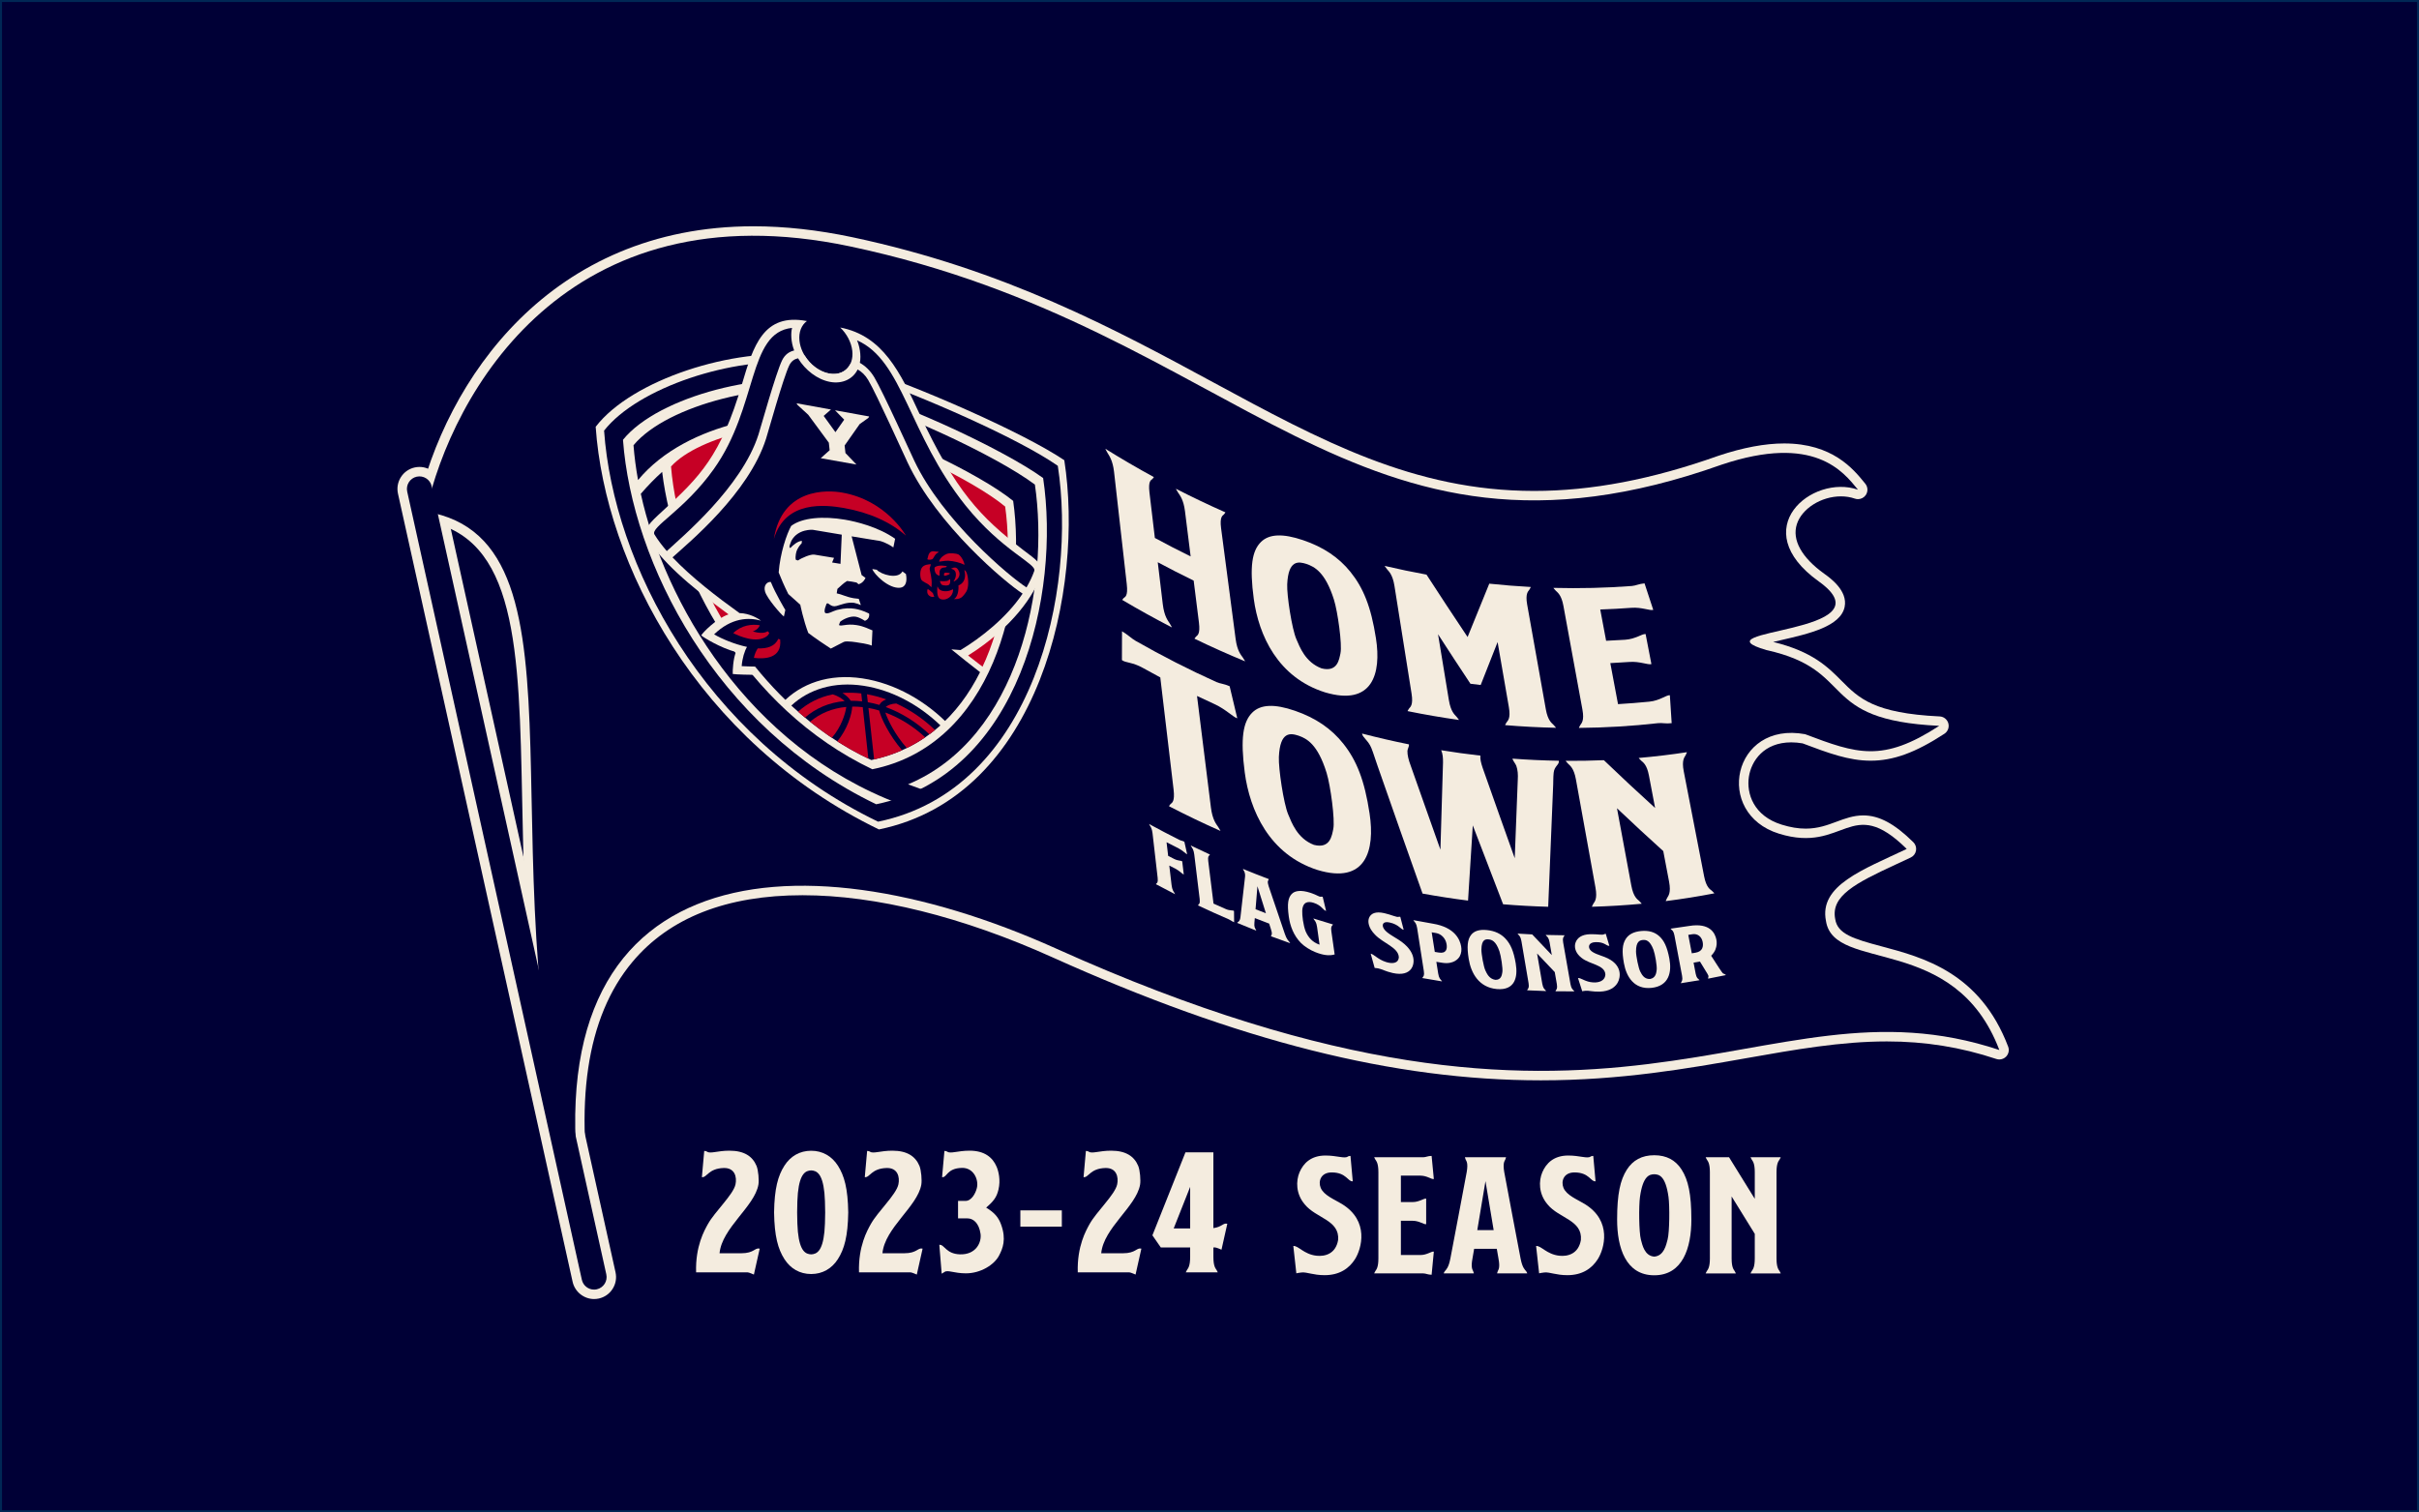 <?xml version="1.0" encoding="utf-8"?>
<!-- Generator: Adobe Illustrator 27.9.0, SVG Export Plug-In . SVG Version: 6.00 Build 0)  -->
<svg version="1.1" id="レイヤー_1" xmlns="http://www.w3.org/2000/svg" xmlns:xlink="http://www.w3.org/1999/xlink" x="0px"
	 y="0px" viewBox="0 0 340.441 212.882" style="enable-background:new 0 0 340.441 212.882;" xml:space="preserve">
<rect x="0" y="0" width="340.441" height="212.882" fill="#808080" stroke="none"/>
<style type="text/css">
	.st0{fill:#000036;stroke:#002855;stroke-width:0.283;stroke-miterlimit:10;}
	.st1{fill:#F4ECDF;}
	.st2{fill:#000036;}
	.st3{fill:#C60025;}
</style>
<rect x="0.142" y="0.142" class="st0" width="340.157" height="212.598"/>
<g>
	<path class="st1" d="M83.607,182.866c-1.438,0-2.707-1.02-3.018-2.424L56.01,69.493c-0.178-0.806-0.032-1.634,0.412-2.331
		c0.444-0.697,1.133-1.179,1.939-1.358c0.22-0.049,0.446-0.074,0.67-0.074c1.438,0,2.707,1.02,3.018,2.425l24.579,110.949
		c0.178,0.806,0.032,1.634-0.412,2.331c-0.444,0.697-1.133,1.179-1.939,1.358C84.058,182.841,83.832,182.866,83.607,182.866z"/>
	<path class="st1" d="M82.314,173.337c-0.567,0-1.088-0.365-1.267-0.928c-6.789-21.364-7.213-42.536-7.554-59.547
		c-0.435-21.71-0.75-37.396-13.764-39.53c-0.361-0.059-0.681-0.264-0.886-0.566c-0.205-0.302-0.277-0.676-0.198-1.033
		c4.049-18.397,18.891-39.88,47.394-39.88c4.408,0,9.086,0.517,13.902,1.536c21.432,4.535,37.03,12.977,50.791,20.425
		c15.163,8.207,28.258,15.294,45.168,15.294c8.106,0,16.6-1.621,25.968-4.956c3.439-1.15,6.538-1.728,9.234-1.728
		c6.797,0,9.733,3.604,11.309,5.541l0.104,0.128c0.376,0.461,0.401,1.116,0.059,1.604c-0.254,0.363-0.665,0.568-1.09,0.568
		c-0.146,0-0.293-0.024-0.437-0.074c-0.608-0.212-1.267-0.319-1.96-0.319c-2.775,0-5.5,1.719-6.204,3.914
		c-0.71,2.212,0.661,4.692,3.862,6.983c0.821,0.588,3.321,2.376,2.865,4.649c-0.555,2.767-5.024,3.791-8.968,4.696
		c-0.341,0.078-0.717,0.164-1.09,0.253c5.52,1.343,7.688,3.525,9.61,5.459c2.444,2.459,4.554,4.582,13.821,5.024
		c0.576,0.028,1.069,0.423,1.22,0.981c0.151,0.557-0.074,1.148-0.558,1.463c-4.075,2.655-7.176,3.788-10.372,3.788
		c-3.082,0-5.958-1.072-9.581-2.438c-0.547-0.095-1.082-0.143-1.591-0.143c-3.865,0-5.633,2.617-5.972,4.858
		c-0.353,2.333,0.649,5.496,4.635,6.73c1.208,0.375,2.308,0.557,3.363,0.557c1.716,0,3.044-0.494,4.329-0.972
		c1.176-0.437,2.392-0.89,3.773-0.89c2.231,0,4.405,1.165,7.048,3.775c0.308,0.304,0.449,0.74,0.377,1.168
		c-0.072,0.427-0.348,0.793-0.739,0.98c-0.691,0.33-1.385,0.651-2.069,0.967c-5.734,2.654-9.215,4.446-8.564,7.709
		c0.318,2.09,2.568,2.783,6.517,3.833c5.849,1.555,13.86,3.685,17.823,14.122c0.182,0.48,0.071,1.023-0.284,1.393
		c-0.255,0.266-0.604,0.409-0.96,0.409c-0.141,0-0.283-0.022-0.421-0.068c-4.99-1.663-10.029-2.472-15.405-2.472
		c-6.449,0-12.925,1.145-19.781,2.358c-8.269,1.462-17.641,3.12-28.909,3.12c-20.673,0-42.522-5.505-68.76-17.325
		c-12.682-5.713-24.839-8.733-35.155-8.733c-10.671,0-18.726,3.159-23.942,9.388c-6.494,7.757-8.304,19.992-5.38,36.367
		c0.123,0.69-0.31,1.357-0.991,1.525C82.527,173.324,82.419,173.337,82.314,173.337z"/>
	<g>
		<path class="st2" d="M83.607,181.536c-0.808,0-1.537-0.559-1.719-1.382L57.309,69.205c-0.211-0.95,0.389-1.891,1.34-2.102
			c0.949-0.211,1.891,0.389,2.102,1.34l24.579,110.949c0.211,0.95-0.389,1.891-1.34,2.102
			C83.861,181.522,83.733,181.536,83.607,181.536z"/>
		<path class="st2" d="M59.943,72.02c3.647-16.566,19.707-45.795,59.721-37.329c55.228,11.685,70.728,49.199,122.648,30.714
			c13.028-4.353,17.102,0.993,19.171,3.528c-6.44-2.242-15.852,5.518-5.514,12.916c10.451,7.479-17.77,6.641-7.359,9.663
			c12.852,2.837,6.912,9.836,24.308,10.665c-8.001,5.212-11.594,3.921-18.871,1.176c-10.199-1.885-12.899,11.147-3.677,14.004
			c9.265,2.87,10.062-5.668,17.972,2.146c-6.122,2.921-12.366,5.118-11.364,10.138c1.112,7.336,18.121,1.626,24.401,18.167
			c-34.242-11.414-53.418,21.458-132.729-14.271c-37.263-16.787-75.465-12.666-66.333,38.468
			C66.791,123.154,84.848,76.102,59.943,72.02z"/>
		<g>
			<path class="st1" d="M106.735,166.771c-0.557,3.098-5.13,6.074-5.469,9.651c0,0,2.504,0,3.041,0c1.86,0,1.915-0.83,2.611-0.652
				c-0.039,0.203-0.818,3.651-0.818,3.651s-0.698-0.312-0.879-0.312c-0.433,0-7.255,0-7.255,0c-0.111-3.699,1.172-5.907,1.655-6.784
				c0.968-1.754,3.581-4.15,3.891-5.602c0.221-1.044-0.101-2.351-1.667-2.303c-2.161,0.065-2.351,1.376-3.065,1.291
				c0.011-0.206,0.33-3.694,0.33-3.694s0.257,0,0.403,0.105c0.451,0.322,1.467-0.141,3.144-0.141c2.081,0,3.246,0.791,3.811,2.129
				C106.727,164.723,106.845,166.159,106.735,166.771L106.735,166.771z"/>
			<path class="st1" d="M117.921,164.087c0.911,1.425,1.407,3.236,1.457,6.58c-0.05,3.345-0.545,5.156-1.457,6.58
				c-0.853,1.332-2.159,2.097-3.761,2.097s-2.91-0.765-3.762-2.097c-0.911-1.425-1.407-3.236-1.457-6.58
				c0.05-3.345,0.545-5.156,1.457-6.58c0.852-1.332,2.161-2.097,3.762-2.097C115.76,161.99,117.068,162.755,117.921,164.087
				L117.921,164.087z M116.132,170.667c-0.005-1.111-0.046-2.149-0.106-2.738c-0.28-2.774-1.103-3.134-1.867-3.172
				c-0.764,0.037-1.586,0.397-1.867,3.172c-0.06,0.589-0.101,1.627-0.106,2.738c0.005,1.111,0.046,2.148,0.106,2.738
				c0.28,2.774,1.103,3.134,1.867,3.172c0.763-0.037,1.586-0.397,1.867-3.172C116.087,172.816,116.128,171.778,116.132,170.667z"/>
			<path class="st1" d="M129.661,166.771c-0.557,3.098-5.13,6.074-5.469,9.651c0,0,2.504,0,3.041,0c1.86,0,1.915-0.83,2.611-0.652
				c-0.039,0.203-0.818,3.651-0.818,3.651s-0.698-0.312-0.879-0.312c-0.433,0-7.255,0-7.255,0c-0.111-3.699,1.172-5.907,1.655-6.784
				c0.968-1.754,3.581-4.15,3.891-5.602c0.221-1.044-0.101-2.351-1.667-2.303c-2.161,0.065-2.351,1.376-3.065,1.291
				c0.011-0.206,0.33-3.694,0.33-3.694s0.257,0,0.403,0.105c0.451,0.322,1.467-0.141,3.144-0.141c2.081,0,3.246,0.791,3.811,2.129
				C129.653,164.723,129.771,166.159,129.661,166.771L129.661,166.771z"/>
			<path class="st1" d="M140.902,172.411c0.738,2.045,0.23,3.327-0.303,4.344c-0.674,1.287-2.576,2.492-4.658,2.492
				c-1.678,0-2.559-0.517-3.011-0.194c-0.147,0.105-0.401,0.242-0.401,0.242s-0.321-3.859-0.333-4.065
				c0.714-0.085,0.915,1.28,2.899,1.343c2.286,0.072,3.074-1.709,2.903-2.892c-0.222-1.538-1.04-2.17-1.841-2.17h-1.325v-2.46h1.054
				c0.836,0,1.408-1.048,1.597-1.823c0.282-1.162-0.452-2.863-2.106-2.823c-2.161,0.052-2.08,1.391-2.793,1.306
				c0.012-0.206,0.331-3.694,0.331-3.694s0.257,0,0.403,0.105c0.451,0.322,1.467-0.141,3.144-0.141c2.082,0,3.238,0.932,3.804,2.27
				c0.258,0.614,0.578,1.846,0.258,3.202c-0.253,1.074-0.683,1.645-1.735,2.542c1.219,0.737,1.75,1.404,2.115,2.414L140.902,172.411
				z"/>
			<path class="st1" d="M143.602,172.673v-2.289h5.837v2.289H143.602z"/>
			<path class="st1" d="M160.45,166.771c-0.557,3.098-5.13,6.074-5.469,9.651c0,0,2.504,0,3.041,0c1.86,0,1.915-0.83,2.611-0.652
				c-0.039,0.203-0.818,3.651-0.818,3.651s-0.698-0.312-0.879-0.312c-0.433,0-7.255,0-7.255,0c-0.111-3.699,1.172-5.907,1.655-6.784
				c0.968-1.754,3.581-4.15,3.891-5.602c0.221-1.044-0.101-2.351-1.667-2.303c-2.161,0.065-2.351,1.376-3.065,1.291
				c0.011-0.206,0.33-3.694,0.33-3.694s0.257,0,0.403,0.105c0.451,0.322,1.467-0.141,3.144-0.141c2.081,0,3.246,0.791,3.811,2.129
				C160.442,164.723,160.56,166.159,160.45,166.771L160.45,166.771z"/>
			<path class="st1" d="M170.769,175.608v1.327c0,1.342,0.312,1.623,0.437,1.826c0.124,0.204,0.175,0.348,0.175,0.348h-4.496
				c0,0,0.051-0.145,0.175-0.348c0.125-0.203,0.437-0.484,0.437-1.826v-1.327h-4.134l0.008-0.02l-0.008,0.011l-1.178-1.702
				l4.654-11.686h3.928v10.669c1.232-0.164,1.355-0.765,1.959-0.611c-0.039,0.202-0.818,3.65-0.818,3.65s-0.699-0.312-0.879-0.312
				H170.769z M165.182,172.922c0.594,0,1.466,0,2.317,0v-5.848L165.182,172.922L165.182,172.922z"/>
			<path class="st1" d="M188.867,169.491c3.887,2.389,2.747,6.307,1.842,7.743c-0.843,1.337-2.201,2.271-4.293,2.271
				c-1.623,0-2.441-0.448-3.231-0.382c-0.375,0.031-0.743,0.124-0.743,0.124s-0.414-3.648-0.426-3.848
				c0.69-0.081,1.472,1.167,3.26,1.367c1.189,0.132,2.701-0.25,3.044-2.201c0.25-2.826-3.098-3.06-4.683-5.011
				c-1.288-1.499-1.258-3.321-0.749-4.527c0.547-1.296,1.64-2.365,3.653-2.365c1.624,0,2.693,0.469,3.13,0.156
				c0.142-0.101,0.39-0.101,0.39-0.101s0.309,3.375,0.321,3.574c-0.691,0.083-0.875-1.249-2.966-1.249
				c-1.546,0-1.92,1.265-1.546,2.17C186.309,168.273,187.827,168.853,188.867,169.491L188.867,169.491z"/>
			<path class="st1" d="M199.911,176.668c0.929,0,1.561-0.555,1.881-0.477l-0.312,3.255c-0.523,0-0.797-0.185-1.163-0.189h-6.92
				c0,0,0.049-0.14,0.17-0.337c0.12-0.196,0.423-0.468,0.423-1.767V165.01c0-1.299-0.303-1.571-0.423-1.767
				c-0.121-0.197-0.17-0.337-0.17-0.337h6.92c0.366-0.004,0.64-0.189,1.163-0.189l0.312,3.254c-0.32,0.078-0.952-0.476-1.881-0.476
				h-2.756v3.717h1.677c0.929,0,1.561-0.554,1.881-0.476v3.591c-0.32,0.077-0.952-0.477-1.881-0.477h-1.677v4.816L199.911,176.668
				L199.911,176.668z"/>
			<path class="st1" d="M210.694,179.257c0,0,0.022-0.14,0.106-0.337c0.084-0.196,0.335-0.468,0.087-1.767
				c-0.031-0.164-0.115-0.657-0.233-1.355h-3.189c-0.118,0.698-0.202,1.19-0.234,1.355c-0.247,1.3,0.004,1.571,0.088,1.767
				c0.083,0.196,0.106,0.337,0.106,0.337h-4.242c0,0,0.022-0.14,0.18-0.337c0.158-0.196,0.511-0.468,0.759-1.767
				c0.166-0.879,2.144-11.257,2.301-12.179c0.221-1.304-0.064-1.537-0.148-1.733c-0.084-0.196-0.106-0.337-0.106-0.337h5.783
				c0,0-0.023,0.14-0.106,0.337c-0.084,0.196-0.369,0.429-0.148,1.733c0.156,0.921,2.135,11.3,2.301,12.179
				c0.247,1.3,0.6,1.571,0.759,1.767c0.158,0.196,0.18,0.337,0.18,0.337H210.694z M210.212,173.161
				c-0.405-2.423-0.887-5.324-1.152-6.893c-0.266,1.569-0.748,4.469-1.153,6.893H210.212z"/>
			<path class="st1" d="M223.035,169.491c3.887,2.389,2.747,6.307,1.842,7.743c-0.843,1.337-2.201,2.271-4.293,2.271
				c-1.623,0-2.441-0.448-3.231-0.382c-0.375,0.031-0.743,0.124-0.743,0.124s-0.414-3.648-0.426-3.848
				c0.69-0.081,1.472,1.167,3.26,1.367c1.189,0.132,2.701-0.25,3.044-2.201c0.25-2.826-3.098-3.06-4.683-5.011
				c-1.288-1.499-1.258-3.321-0.749-4.527c0.547-1.296,1.64-2.365,3.653-2.365c1.624,0,2.693,0.469,3.13,0.156
				c0.142-0.101,0.391-0.101,0.391-0.101s0.308,3.375,0.32,3.574c-0.69,0.083-0.874-1.249-2.965-1.249
				c-1.546,0-1.92,1.265-1.546,2.17C220.476,168.273,221.995,168.853,223.035,169.491L223.035,169.491z"/>
			<path class="st1" d="M238.037,171.674c0,3.98-1.217,7.847-5.225,7.847c-4.008,0-5.224-3.868-5.224-7.847
				c0-3.585,0.438-5.569,1.369-7.024c0.852-1.331,2.115-2.028,3.855-2.028c1.74,0,3.004,0.697,3.856,2.028
				C237.599,166.105,238.037,168.089,238.037,171.674z M234.693,174.478c0.27-1.018,0.306-4.713,0.124-6.002
				c-0.416-2.96-1.327-3.164-2.006-3.177c-0.678,0.013-1.588,0.218-2.005,3.177c-0.181,1.289-0.145,4.984,0.124,6.002
				c0.203,0.763,0.503,2.305,1.881,2.416c1.38-0.111,1.679-1.653,1.882-2.416H234.693z"/>
			<path class="st1" d="M250.442,178.921c0.121,0.196,0.17,0.337,0.17,0.337h-4.245c0,0,0.048-0.14,0.17-0.337
				c0.121-0.196,0.423-0.468,0.423-1.767v-3.464l-3.258-5.266v8.73c0,1.3,0.302,1.571,0.423,1.767c0.12,0.196,0.17,0.337,0.17,0.337
				h-4.245c0,0,0.049-0.14,0.17-0.337c0.12-0.196,0.423-0.468,0.423-1.767V165.01c0-1.299-0.303-1.571-0.423-1.767
				c-0.121-0.197-0.17-0.337-0.17-0.337h3.29l3.621,5.85v-3.747c0-1.299-0.302-1.571-0.423-1.767
				c-0.121-0.197-0.17-0.337-0.17-0.337h4.245c0,0-0.049,0.139-0.17,0.337c-0.12,0.196-0.423,0.469-0.423,1.767v12.144
				C250.02,178.453,250.322,178.725,250.442,178.921z"/>
		</g>
		<g>
			<path class="st1" d="M119.657,51.253c-0.514,1.031-1.619,1.582-2.988,1.323c-1.372-0.259-2.655-1.261-3.427-2.535
				c-10.003-1.2-24.349,3.431-29.409,10.039c1.335,19.314,14.327,44.328,39.864,56.68c22.763-4.676,28.875-34.075,26.089-51.976
				C144.147,60.981,129.612,54.533,119.657,51.253z"/>
			<path class="st2" d="M120.393,52.518c-0.749,1.023-2.04,1.531-3.595,1.24c-1.559-0.293-3.028-1.319-4.047-2.673
				c-9.634-0.912-22.966,3.466-27.735,9.532c1.317,18.684,13.909,43.15,38.561,55.05c22.003-4.514,27.97-32.704,25.294-50.091
				C143.542,61.836,130.006,55.801,120.393,52.518z"/>
			<path class="st1" d="M116.828,53.962c-8.859-1.993-24.137,1.73-29.152,7.948c1.27,17.27,12.954,40.401,35.633,51.304
				c20.302-4.152,25.928-29.713,23.497-45.921C141.154,63.2,125.553,55.915,116.828,53.962z"/>
			<path class="st2" d="M145.648,68.214c-5.408-4.059-20.332-11.071-28.673-12.905c-8.462-1.864-23.041,1.602-27.818,7.369
				c0.124,1.584,0.337,3.222,0.64,4.898c6.973-8.401,21.078-10.067,27.563-8.744c7.328,1.536,20.47,7.802,25.23,11.678
				c1.959,13.746-2.922,34.347-19.82,37.779c-18.07-8.627-27.876-27.605-29.58-41.862c-1.005,0.902-2.017,1.937-3.005,3.085
				c3.325,15.193,14.998,35.616,36.439,43.668c1.388-0.568,2.769-1.146,4.142-1.743c-0.818-0.231-1.885-0.609-2.971-1.029
				C143.409,103.872,147.733,82.447,145.648,68.214z"/>
			<path class="st3" d="M117.501,60.116c-7.042-1.444-19.129,1.208-23.062,5.554c1.11,13.678,10.448,32.848,28.189,41.32
				c16.004-3.245,20.674-22.605,18.836-35.681C136.942,67.531,124.458,61.55,117.501,60.116z"/>
			<path class="st1" d="M146.555,80.805c0.413-1.286-0.79-2.053-2.599-3.422c-6.012-4.625-9.44-8.214-14.519-19.07
				c-2.753-5.925-5.18-11.048-11.185-12.209c0.906,0.873,1.557,2.059,1.695,3.274c0.245,2.152-1.219,3.588-3.278,3.198
				c-2.067-0.391-3.93-2.454-4.156-4.614c-0.128-1.22,0.291-2.21,1.048-2.767c-6.117-1.165-7.541,3.471-9.137,8.869
				c-2.981,10.114-5.884,13.037-11.276,17.965c-1.644,1.517-2.787,2.529-2.009,3.781c1.874,3.037,5.49,6.371,11.392,10.675
				c-1.691,0.565-3.683,2.608-3.847,2.967c0.363,0.299,2.637,1.717,4.896,2.338c-0.394,0.861-0.489,2.705-0.457,3.087
				c0.415,0.07,2.512,0.136,3.609,0.107c4.547,5.366,10.006,9.77,15.944,12.436c4.65-0.843,11.912-4.281,15.957-13.304
				c0,0.006-2.033-1.548-2.386-1.843C142.546,88.315,145.611,83.687,146.555,80.805z"/>
			<path class="st2" d="M111.769,49.334c-0.701,0.169-1.296,0.569-1.694,1.375c-0.882,1.792-3.04,9.565-3.329,10.459
				c-2.369,7.426-10.77,14.414-12.902,16.405c-0.663-0.769-1.252-1.546-1.734-2.331c-0.636-1.045,4.189-3.372,8.339-9.197
				c6.277-8.805,4.761-19.243,11.024-19.886C111.291,46.829,111.288,48.099,111.769,49.334z M121.013,51.076
				c0.754,0.434,1.449,1.062,2.031,2.032c1.288,2.168,5.147,10.768,5.626,11.738c3.966,8.413,13.459,16.367,15.796,17.844
				c0.446-0.761,0.82-1.539,1.094-2.323c0.362-1.014-4.511-2.789-9.695-9.235c-8.011-10.046-8.777-20.385-15.252-23.227
				C120.95,48.667,121.234,49.979,121.013,51.076z M112.313,50.435c-0.519,0.116-0.943,0.407-1.23,0.988
				c-0.84,1.713-2.98,9.426-3.269,10.326c-2.461,7.744-10.943,14.684-13.165,16.711c2.687,2.838,6.308,5.606,9.423,7.844
				c1.479,0.043,2.6,0.752,3.027,1.062c-1.749-0.479-4.149-0.42-6.599,1.933c1.019,0.607,2.855,1.388,4.629,1.767
				c-0.339,0.563-0.666,1.607-0.747,2.706c0.524,0.02,1.184,0.059,1.884,0.064c4.309,5.328,9.79,10.121,16.364,13.154
				c7.297-1.499,12.27-6.299,15.298-12.37c-1.346-1.04-2.692-2.112-4.038-3.208c0.433,0.035,0.865,0.068,1.297,0.098
				c2.813-1.693,6.463-4.538,8.732-7.946c-2.44-1.557-12.042-9.639-16.182-18.441c-0.484-0.984-4.326-9.564-5.558-11.642
				c-0.422-0.703-0.918-1.158-1.476-1.47c-0.663,1.356-2.151,2.076-3.9,1.747C115.046,53.429,113.318,52.105,112.313,50.435z"/>
			<g>
				<path class="st1" d="M133.628,102.116c-3.269-3.401-7.629-5.92-12.257-6.62c-4.665-0.704-8.685,0.679-11.359,3.543
					c6.31,6.175,12.715,8.834,12.71,8.808C122.716,107.837,128.683,107.031,133.628,102.116z"/>
				<path class="st2" d="M132.347,102.112c-2.984-2.876-6.815-4.98-10.864-5.585c-4.078-0.608-7.626,0.475-10.116,2.796
					c3.293,3.057,7.056,5.736,11.26,7.667C126.505,106.182,129.728,104.47,132.347,102.112z"/>
				<g>
					<path class="st3" d="M121.42,99.545c-0.505-0.057-1.001-0.084-1.484-0.077c-0.03,1.027-0.679,3.201-2.102,4.892
						c1.399,0.897,2.859,1.713,4.376,2.432C121.946,104.375,121.683,101.959,121.42,99.545z"/>
					<path class="st3" d="M119.104,99.514c-1.986,0.182-3.729,0.919-5.099,2.088c0.986,0.79,2.006,1.546,3.063,2.256
						C118.388,102.363,118.985,100.455,119.104,99.514z"/>
					<path class="st3" d="M123.733,100.016c-0.497-0.147-1-0.265-1.509-0.355c0.265,2.413,0.53,4.826,0.796,7.241
						c1.398-0.318,2.71-0.751,3.936-1.293C125.135,103.499,123.991,101.079,123.733,100.016z"/>
					<path class="st3" d="M124.596,100.304c0.329,0.998,1.358,3.123,3.025,4.996c0.913-0.443,1.775-0.948,2.591-1.507
						C128.582,102.277,126.659,101.059,124.596,100.304z"/>
					<path class="st3" d="M118.87,98.692c-0.327-0.333-0.943-0.728-1.667-0.948c-1.891,0.38-3.55,1.225-4.886,2.44
						c0.319,0.281,0.644,0.558,0.971,0.832C114.776,99.706,116.686,98.883,118.87,98.692z"/>
					<path class="st3" d="M124.653,99.528c2.266,0.824,4.375,2.169,6.148,3.845c0.268-0.198,0.532-0.401,0.789-0.611
						c-1.596-1.53-3.449-2.812-5.448-3.731C125.454,99.054,124.913,99.28,124.653,99.528z"/>
					<path class="st3" d="M119.729,98.647c0.521-0.007,1.056,0.023,1.602,0.086c-0.041-0.374-0.082-0.747-0.122-1.121
						c-0.917-0.109-1.802-0.128-2.651-0.058C119.06,97.865,119.489,98.244,119.729,98.647z"/>
					<path class="st3" d="M124.719,98.451c-0.883-0.317-1.787-0.56-2.707-0.721c0.041,0.373,0.082,0.747,0.123,1.12
						c0.549,0.096,1.092,0.224,1.628,0.382C123.92,98.889,124.274,98.624,124.719,98.451z"/>
				</g>
			</g>
			<g>
				<path class="st3" d="M108.038,88.854c-0.486,0.356-1.361,0.245-2.095,0.035c0.639-0.237,0.892-0.595,0.991-0.875
					c-1.105-0.177-2.555-0.04-3.743,1.108c-0.002-0.004,2.458,1.339,4.154,0.742c0.575-0.204,0.832-0.486,0.923-0.772
					C108.188,89.016,108.111,88.937,108.038,88.854z"/>
				<path class="st3" d="M109.531,89.927c-0.464,1.068-1.57,1.401-2.884,1.344c-0.246,0.367-0.441,0.809-0.549,1.338
					c1.449,0.178,3.982,0.134,3.701-2.582C109.708,89.997,109.619,89.964,109.531,89.927z"/>
				<path class="st3" d="M118.747,71.507c3.624,0.641,6.582,1.987,8.747,3.892c-0.003-0.005-2.733-4.967-8.985-6.063
					c-2.047-0.368-8.471-0.682-9.601,6.558C110.494,70.354,116.242,71.076,118.747,71.507z"/>
			</g>
			<g>
				<path class="st3" d="M131.361,77.601c-0.718-0.044-0.747,0.86-0.803,0.956c-0.057,0.096-0.058,0.215,0.05,0.22
					c0.106,0.005,0.558,0.082,0.711-0.169c0.152-0.252,0.355-0.639,0.584-0.748c0.23-0.108,0.183-0.185,0.183-0.185
					C132.084,77.674,131.58,77.615,131.361,77.601z"/>
				<path class="st3" d="M131.021,79.436c-0.184-0.013-1.013,0.006-1.311,0.521c-0.297,0.516-0.216,1.437-0.009,1.7
					c0.208,0.264,0.833,0.49,0.972,0.625c0.139,0.135,0.415,0.388,0.415,0.388c0,0,0.071-0.553,0.02-1.026
					c-0.107-1.011-0.314-1.444-0.263-1.659C130.895,79.769,131.022,79.436,131.021,79.436z"/>
				<path class="st3" d="M132.163,79.023c-0.036,0.112,0.701-0.115,1.29-0.086c0.841,0.044,1.704,0.282,2.254,0.56
					c0.148,0.075-0.277-1.156-0.843-1.463c-0.219-0.116-1.181-0.229-1.587-0.073C132.872,78.119,132.344,78.458,132.163,79.023z"/>
				<path class="st3" d="M131.579,79.837c-0.095,0.074-0.052,0.329-0.04,0.423c0.05,0.376,0.27,0.726,0.688,0.771
					c0.044,0.005-0.109-0.652,0.169-0.939c0.277-0.287,0.64-0.171,0.746-0.248c0.105-0.076,0.119-0.146,0.118-0.146
					C133.259,79.7,132.087,79.447,131.579,79.837z"/>
				<path class="st3" d="M133.849,80.064c0.132,0.029,0.527,0.118,0.634,0.493c0.157,0.554-0.114,1.039-0.27,1.254
					c-0.155,0.218,1.454-0.534,0.549-1.73C134.463,79.687,133.859,80.027,133.849,80.064z"/>
				<path class="st3" d="M133.049,80.612c-0.102,0.016-0.167,0.07-0.176,0.116c-0.009,0.047-0.049,0.281,0.025,0.327
					c0.074,0.047,0.68-0.178,0.738-0.252c0.059-0.074,0.028-0.14-0.032-0.137C133.544,80.667,133.139,80.598,133.049,80.612z"/>
				<path class="st3" d="M132.273,81.793c0,0,0.105,0.415,0.287,0.528c0.182,0.115,0.915,0.178,1.061-0.062
					c0.146-0.239,0.125-0.526,0.082-0.688c-0.043-0.163-0.088,0.143-0.454,0.21C132.882,81.848,132.272,81.793,132.273,81.793z"/>
				<path class="st3" d="M130.543,82.941c-0.07,0.182-0.119,0.614,0.202,0.89c0.359,0.308,0.747,0.164,0.747,0.163
					c0,0-0.11-0.203-0.213-0.516C131.055,83.312,130.732,82.931,130.543,82.941z"/>
				<path class="st3" d="M131.941,82.523c-0.036,0.075-0.077,0.861,0.012,1.22c0.091,0.358,0.257,0.717,0.976,0.647
					c0.254-0.024,0.966-0.283,1.153-0.999c0.093-0.355,0.019-0.448,0.02-0.448c0,0-0.554,0.404-1.405,0.254
					C132.071,83.084,131.941,82.522,131.941,82.523z"/>
				<path class="st3" d="M134.889,82.407c0.015,0.175,0.072,1.532-0.629,1.915c0,0.001,0.793,0.128,1.238-0.389
					c0.37-0.428,0.666-0.727,0.747-1.52c0.081-0.792-0.118-2.107-0.534-2.152c0,0,0.24,0.695,0.003,1.334
					C135.477,82.232,134.889,82.407,134.889,82.407z"/>
			</g>
			<path class="st1" d="M117.518,57.755c0.43,0.441,0.861,0.882,1.291,1.322c-0.41,0.587-0.821,1.173-1.234,1.76
				c-0.552-0.763-1.104-1.526-1.655-2.289c0.343-0.3,0.685-0.599,1.026-0.899c-1.613-0.297-3.23-0.595-4.851-0.881
				c0.054,0.084,0.108,0.168,0.161,0.251c0.497,0.456,0.995,0.912,1.493,1.369c0.963,1.309,1.929,2.619,2.896,3.928
				c0.038,0.354,0.076,0.708,0.115,1.062c-0.417,0.374-0.835,0.749-1.254,1.123c1.68,0.297,3.355,0.598,5.024,0.891
				c-0.515-0.538-1.029-1.076-1.544-1.616c-0.039-0.354-0.078-0.707-0.117-1.061c0.709-1.004,1.415-2.008,2.116-3.013
				c0.41-0.291,0.819-0.583,1.228-0.876c0.037-0.067,0.073-0.134,0.109-0.201C120.727,58.346,119.125,58.052,117.518,57.755z"/>
			<g>
				<path class="st1" d="M107.676,83.296c0.285,0.95,2.226,3.201,2.645,3.491c0.067-0.307,0.134-0.613,0.201-0.92
					c-0.001-0.001-1.395-2.318-2.037-3.938C108.056,81.84,107.39,82.343,107.676,83.296z"/>
				<path class="st1" d="M127.498,80.802c-0.164-0.12-0.329-0.24-0.494-0.36c-0.628,1.163-3.008,0.436-3.613-0.239
					c-0.208-0.032-0.416-0.064-0.624-0.097c0.234,0.717,2.297,2.808,3.923,2.628C127.456,82.65,127.712,81.864,127.498,80.802z"/>
				<path class="st1" d="M118.926,73.157c-3.066-0.526-6.027-0.301-7.577,0.875c-0.636,1.142-1.553,3.814-1.76,6.554
					c0.294,0.744,0.77,1.883,1.355,3.036c0.561,0.5,1.123,1.002,1.685,1.505c0,0,0.441,2.193,1.124,3.973
					c0.894,0.686,2.364,1.683,3.17,2.201c0.669-0.348,1.569-0.815,1.832-0.939c0.419-0.197,1.953,0.083,2.056,0.101
					c0.09,0.011,1.263,0.16,1.874,0.417c0.033-0.714,0.065-1.428,0.098-2.142c-0.42-0.14-1.131-0.573-2.242-0.746
					c-1.448-0.227-2.102,0.221-2.469-0.001c0.053-0.153,0.105-0.306,0.158-0.459c0.454-0.375,1.433-0.84,2.19-0.72
					c0.385,0.06,0.859,0.296,1.303,0.581c0.372-0.122,0.699-0.511,0.587-1.027c-0.918-0.437-1.506-0.586-2.016-0.672
					c-0.614-0.092-1.324-0.13-2.51,0.17c-0.528,0.134-1.304,0.642-1.626,0.426c-0.322-0.217,0.188-1.324,0.188-1.324
					c0.289-0.21,0.535,0.569,1.385,0.337c0.688-0.185,1.469-0.563,2.473-0.442c0.33,0.065,0.646,0.181,0.949,0.317
					c-0.097-0.294-0.195-0.588-0.292-0.882c-0.222-0.02-0.46-0.046-0.724-0.086c0,0,0,0,0,0.001
					c-0.002-0.001-0.006-0.001-0.008-0.002c-0.004-0.001-0.008-0.001-0.013-0.002c0,0,0-0.001,0-0.001
					c-1.023-0.178-1.61-0.532-2.36-0.682c0.033-0.209,0.066-0.418,0.099-0.627c0.285-0.235,0.867-0.839,1.361-1.112
					c0,0,0.378,0.043,0.656,0.088c0.278,0.045,0.674,0.128,0.674,0.128c0.092,0.072,0.19,0.156,0.288,0.244
					c0.701-0.185,0.975-0.891,0.975-0.89c-0.182-0.134-0.365-0.268-0.547-0.403c-0.47-1.817-0.939-3.634-1.406-5.452
					c1.345,0.226,2.686,0.448,4.024,0.66c0,0,0.876,0.211,1.848,0.902c0.083-0.407,0.167-0.814,0.249-1.221
					C123.603,74.163,120.459,73.419,118.926,73.157z M118.288,79.374c-0.394-0.064-0.787-0.128-1.181-0.192
					c0.091-0.218,0.181-0.436,0.271-0.654c-0.921-0.153-1.843-0.305-2.767-0.455c-0.52-0.085-1.825,0.478-2.284,0.816
					c-0.111,0.006-0.325-0.094-0.325-0.094c-0.11-0.434,0.045-1.151,0.206-1.457c0.31-0.591,0.614-0.85,0.614-0.85
					c0.013-0.116,0.025-0.231,0.038-0.347c-0.543-0.002-1.28,0.609-1.607,0.983c-0.064,0.073-0.121-0.104-0.138-0.116
					c-0.084-0.052,0.26-0.878,0.26-0.877c0.921-1.728,3.027-1.55,3.028-1.548c1.357,0.224,2.712,0.454,4.063,0.682
					C118.408,76.634,118.349,78.004,118.288,79.374z"/>
			</g>
		</g>
		<g>
			<g>
				<path class="st1" d="M174.897,92.544c0.233,0.339,0.338,0.554,0.338,0.554c-2.388-0.985-4.764-2.047-7.123-3.187
					c0,0,0.057-0.145,0.222-0.308c0.164-0.163,0.612-0.284,0.399-1.982c-0.247-1.962-0.493-3.925-0.739-5.889
					c-1.693-0.822-3.378-1.684-5.054-2.585c0.235,1.972,0.471,3.944,0.707,5.914c0.204,1.707,0.735,2.32,0.961,2.679
					c0.226,0.36,0.328,0.585,0.328,0.585c-2.349-1.213-4.68-2.503-6.989-3.871c0,0,0.057-0.139,0.22-0.285
					c0.163-0.146,0.605-0.222,0.41-1.935c-0.597-5.258-1.193-10.522-1.787-15.791c-0.188-1.666-0.699-2.304-0.915-2.672
					c-0.216-0.368-0.312-0.595-0.312-0.595c2.254,1.403,4.53,2.731,6.825,3.983c0,0-0.056,0.136-0.217,0.282
					c-0.161,0.146-0.597,0.23-0.4,1.889c0.254,2.134,0.507,4.266,0.761,6.398c1.669,0.906,3.348,1.773,5.035,2.6
					c-0.266-2.123-0.531-4.247-0.797-6.371c-0.207-1.653-0.732-2.242-0.955-2.589c-0.223-0.348-0.324-0.566-0.323-0.566
					c2.306,1.182,4.629,2.289,6.966,3.322c0,0-0.056,0.142-0.218,0.304c-0.162,0.162-0.603,0.289-0.388,1.934
					c0.681,5.203,1.363,10.4,2.047,15.591C174.122,91.644,174.665,92.207,174.897,92.544z"/>
				<path class="st1" d="M193.647,89.864c0.78,4.974-0.497,9.578-7.16,7.601c-6.665-2.092-9.336-8.05-10.032-13.134
					c-0.619-4.578-0.249-6.801,1.012-8.041c1.151-1.135,3.077-1.214,5.912-0.254c2.833,0.956,5.028,2.422,6.672,4.462
					C191.851,82.731,192.953,85.375,193.647,89.864z M188.655,91.937c0.254-1.164-0.382-5.816-0.922-7.527
					c-1.233-3.909-2.76-4.637-3.87-5.024c-1.105-0.349-2.553-0.618-2.706,2.871c-0.067,1.528,0.657,6.26,1.286,7.714
					c0.473,1.089,1.25,3.256,3.554,4.117c2.264,0.562,2.47-1.281,2.661-2.151C188.656,91.937,188.655,91.937,188.655,91.937z"/>
				<path class="st1" d="M218.631,102.03c0.241,0.246,0.352,0.42,0.352,0.42c-2.377-0.049-4.765-0.173-7.158-0.374
					c0,0,0.05-0.168,0.208-0.396c0.158-0.228,0.598-0.526,0.319-2.136c-0.528-3.05-1.057-6.103-1.586-9.16
					c-0.793,2.022-1.586,4.036-2.38,6.041c-0.481-0.055-0.961-0.113-1.442-0.174c-1.519-2.291-3.039-4.613-4.56-6.965
					c0.509,3.095,1.017,6.187,1.526,9.276c0.269,1.632,0.827,2.048,1.068,2.323c0.242,0.276,0.352,0.463,0.352,0.463
					c-2.41-0.339-4.823-0.754-7.236-1.246c0,0,0.053-0.161,0.215-0.37c0.162-0.208,0.61-0.453,0.348-2.096
					c-0.803-5.046-1.606-10.1-2.408-15.163c-0.254-1.601-0.802-2.049-1.037-2.336c-0.236-0.288-0.343-0.479-0.343-0.479
					c1.962,0.46,3.926,0.87,5.89,1.229c1.929,2.977,3.857,5.906,5.783,8.785c1.018-2.49,2.035-4.994,3.052-7.511
					c1.951,0.206,3.898,0.362,5.84,0.467c0,0-0.049,0.163-0.202,0.387c-0.154,0.224-0.584,0.521-0.307,2.079
					c0.877,4.925,1.753,9.841,2.627,14.745C217.835,101.437,218.39,101.785,218.631,102.03z"/>
				<path class="st1" d="M232.132,98.771c1.48-0.15,2.353-0.937,2.878-0.908c0.085,1.312,0.171,2.624,0.256,3.936
					c-0.83,0.108-1.309-0.062-1.893-0.001c-3.681,0.415-7.407,0.639-11.162,0.671c0,0,0.048-0.172,0.201-0.414
					c0.153-0.242,0.584-0.58,0.294-2.163c-0.891-4.861-1.783-9.733-2.677-14.615c-0.283-1.544-0.828-1.877-1.065-2.114
					c-0.237-0.239-0.346-0.407-0.346-0.407c3.708,0.096,7.392,0.008,11.039-0.266c0.576-0.049,0.968-0.297,1.79-0.372
					c0.409,1.247,0.818,2.492,1.227,3.734c-0.486,0.143-1.606-0.401-3.077-0.291c-1.456,0.109-2.917,0.188-4.384,0.238
					c0.276,1.469,0.552,2.937,0.827,4.403c0.895-0.038,1.787-0.087,2.678-0.146c1.479-0.101,2.355-0.847,2.879-0.802
					c0.272,1.411,0.545,2.822,0.817,4.231c-0.49,0.143-1.619-0.411-3.101-0.302c-0.892,0.065-1.786,0.119-2.683,0.162
					c0.362,1.927,0.724,3.852,1.085,5.775C229.195,99.034,230.667,98.917,232.132,98.771
					C232.132,98.77,232.132,98.771,232.132,98.771z"/>
				<path class="st1" d="M173.054,96.599c0.358,1.507,0.717,3.013,1.076,4.517c-0.517-0.121-1.658-1.297-3.189-1.991
					c-0.827-0.375-1.653-0.76-2.477-1.154c0.65,5.234,1.302,10.462,1.954,15.684c0.221,1.772,0.773,2.372,1.009,2.729
					c0.236,0.359,0.342,0.586,0.342,0.586c-2.431-1.078-4.848-2.237-7.245-3.477c0,0,0.058-0.151,0.227-0.317
					c0.168-0.166,0.624-0.284,0.412-2.063c-0.624-5.246-1.247-10.498-1.868-15.755c-0.816-0.435-1.63-0.879-2.442-1.333
					c-1.501-0.841-2.432-0.698-2.958-1.106c0.005-1.352,0.009-2.704,0.014-4.056c0.837,0.495,1.305,0.995,1.894,1.336
					c3.741,2.136,7.536,4.07,11.369,5.802C171.774,96.266,172.194,96.225,173.054,96.599
					C173.055,96.599,173.054,96.599,173.054,96.599z"/>
				<path class="st1" d="M192.748,114.512c0.794,5.202-0.517,10.019-7.329,7.954c-6.813-2.186-9.534-8.417-10.239-13.733
					c-0.627-4.786-0.246-7.109,1.043-8.406c1.177-1.187,3.144-1.27,6.04-0.267c2.895,0.998,5.137,2.529,6.816,4.662
					C190.918,107.054,192.042,109.819,192.748,114.512z M187.641,116.682c0.261-1.217-0.385-6.082-0.936-7.871
					c-1.258-4.086-2.817-4.847-3.952-5.251c-1.129-0.365-2.609-0.646-2.769,3.002c-0.069,1.597,0.665,6.545,1.306,8.066
					c0.483,1.139,1.274,3.405,3.63,4.305c2.315,0.587,2.528-1.341,2.723-2.25C187.642,116.682,187.641,116.682,187.641,116.682z"/>
				<path class="st1" d="M219.381,107.09c0.101,0.565-0.612,0.717-0.722,1.673c-0.08,0.691-0.04,1.454-0.094,2.305
					c-0.226,5.527-0.452,11.053-0.678,16.578c-2.108-0.057-4.224-0.175-6.345-0.351c-1.42-3.674-2.843-7.375-4.267-11.103
					c-0.222,3.529-0.445,7.058-0.668,10.585c-2.132-0.27-4.267-0.599-6.403-0.989c-2.11-5.932-4.221-11.923-6.329-17.973
					c-0.344-0.937-0.563-1.755-0.88-2.529c-0.438-1.069-1.219-1.435-1.308-2.024c2.198,0.571,4.4,1.079,6.602,1.523
					c0.047,0.298-0.207,0.652-0.213,0.931c-0.006,0.279,0.03,0.592,0.11,0.937c0.079,0.345,0.194,0.717,0.346,1.116
					c0.152,0.421,4.188,11.86,4.188,11.839c0,0,0.357-11.619,0.364-12.277c0.008-0.656-0.039-1.214-0.255-1.721
					c1.841,0.298,3.681,0.551,5.519,0.76c-0.056,0.465,0.084,1.033,0.313,1.714c0.232,0.709,4.519,12.755,4.518,12.731
					c0,0,0.401-10.673,0.427-11.039c0.026-0.366,0.023-0.714-0.008-1.045c-0.032-0.33-0.097-0.639-0.198-0.926
					c-0.1-0.286-0.488-0.719-0.538-1.011C215.042,106.956,217.216,107.055,219.381,107.09z"/>
				<path class="st1" d="M240.922,125.392c0.24,0.205,0.351,0.363,0.351,0.363c-2.26,0.44-4.541,0.804-6.84,1.094
					c0,0,0.046-0.185,0.196-0.456c0.15-0.27,0.576-0.674,0.269-2.291c-0.271-1.43-0.543-2.862-0.815-4.294
					c-2.157-1.945-4.33-3.956-6.515-6.032c0.673,3.634,1.346,7.261,2.017,10.882c0.303,1.636,0.862,1.936,1.107,2.164
					c0.244,0.229,0.357,0.398,0.357,0.398c-2.321,0.217-4.659,0.359-7.009,0.425c0,0,0.049-0.181,0.205-0.437
					c0.156-0.256,0.594-0.618,0.296-2.268c-0.916-5.065-1.834-10.142-2.754-15.231c-0.291-1.608-0.847-1.945-1.089-2.189
					c-0.242-0.244-0.353-0.418-0.353-0.418c1.799,0.014,3.592-0.016,5.378-0.09c2.419,2.323,4.824,4.565,7.211,6.728
					c-0.289-1.523-0.579-3.048-0.869-4.574c-0.3-1.578-0.849-1.863-1.088-2.083c-0.24-0.221-0.35-0.385-0.35-0.385
					c2.277-0.198,4.54-0.469,6.783-0.811c0,0-0.044,0.18-0.19,0.444c-0.146,0.265-0.562,0.663-0.259,2.225
					c0.959,4.942,1.915,9.87,2.867,14.786C240.134,124.943,240.682,125.188,240.922,125.392z"/>
			</g>
			<g>
				<path class="st1" d="M164.177,118.561c0.075,0.64,0.15,1.279,0.225,1.918c0.28,0.145,0.561,0.289,0.841,0.432
					c0.575,0.293,0.933,0.201,1.137,0.34c0.074,0.618,0.148,1.237,0.222,1.855c-0.194-0.058-0.621-0.54-1.197-0.832
					c-0.281-0.143-0.562-0.286-0.843-0.431c0.108,0.917,0.215,1.834,0.323,2.751c0.079,0.676,0.284,0.913,0.371,1.053
					c0.087,0.14,0.126,0.229,0.126,0.229c-0.902-0.457-1.802-0.926-2.699-1.407c0,0,0.022-0.058,0.085-0.12
					c0.063-0.062,0.234-0.105,0.156-0.781c-0.241-2.097-0.482-4.195-0.723-6.293c-0.077-0.67-0.279-0.911-0.364-1.053
					c-0.086-0.141-0.124-0.23-0.124-0.23c1.413,0.773,2.834,1.518,4.261,2.234c0.226,0.112,0.385,0.102,0.708,0.262
					c0.132,0.589,0.263,1.178,0.395,1.767c-0.194-0.057-0.62-0.535-1.195-0.823C165.312,119.147,164.744,118.856,164.177,118.561z"
					/>
				<path class="st1" d="M172.518,127.968c0.584,0.254,0.946,0.137,1.152,0.262c0.006,0.532,0.011,1.064,0.017,1.596
					c-0.329-0.14-0.514-0.309-0.745-0.41c-1.453-0.625-2.902-1.28-4.344-1.963c0,0,0.021-0.059,0.085-0.125
					c0.063-0.066,0.235-0.118,0.153-0.791c-0.254-2.087-0.508-4.175-0.762-6.264c-0.081-0.667-0.286-0.896-0.373-1.033
					c-0.087-0.137-0.126-0.224-0.126-0.224c0.899,0.436,1.8,0.861,2.704,1.275c0,0-0.022,0.058-0.085,0.124
					c-0.063,0.066-0.234,0.119-0.152,0.783c0.248,2.001,0.495,4.002,0.744,6.001C171.362,127.461,171.939,127.717,172.518,127.968
					C172.517,127.968,172.517,127.968,172.518,127.968z"/>
				<path class="st1" d="M178.878,131.801c0,0,0.004-0.067,0.044-0.148c0.04-0.081,0.18-0.162-0.065-0.887
					c-0.031-0.093-0.119-0.365-0.24-0.751c-0.673-0.253-1.346-0.512-2.018-0.778c-0.027,0.33-0.048,0.561-0.057,0.639
					c-0.069,0.607,0.108,0.81,0.174,0.931c0.066,0.122,0.09,0.2,0.09,0.2c-0.895-0.352-1.789-0.714-2.68-1.088
					c0,0,0.005-0.067,0.091-0.126c0.087-0.059,0.292-0.107,0.362-0.712c0.047-0.409,0.606-5.218,0.643-5.648
					c0.053-0.608-0.142-0.8-0.207-0.921c-0.065-0.121-0.089-0.199-0.089-0.199c1.208,0.498,2.42,0.975,3.634,1.433
					c0,0-0.005,0.066-0.044,0.146c-0.04,0.079-0.203,0.13,0.025,0.845c0.16,0.511,2.122,6.265,2.289,6.748
					c0.247,0.722,0.49,0.94,0.605,1.075c0.114,0.135,0.138,0.213,0.138,0.213C180.673,132.46,179.775,132.136,178.878,131.801z
					 M178.158,128.558c-0.42-1.337-0.918-2.936-1.191-3.802c-0.062,0.735-0.172,2.097-0.265,3.238
					C177.187,128.185,177.673,128.373,178.158,128.558z"/>
				<path class="st1" d="M187.594,130.134c0,0-0.021,0.061-0.084,0.138c-0.063,0.076-0.235,0.158-0.142,0.815
					c0.155,1.091,0.311,2.182,0.467,3.272c-0.778,0.231-1.692,0.09-2.732-0.332c-0.745-0.301-1.519-0.782-2.032-1.307
					c-1.006-1.031-1.512-2.37-1.695-3.713c-0.248-1.825-0.083-2.619,0.405-3.151c0.446-0.489,1.346-0.596,2.62-0.184
					c1.028,0.33,1.259,0.624,1.513,0.553c0.083-0.023,0.24,0.026,0.24,0.026c0,0,0.453,1.877,0.475,1.979
					c-0.433-0.092-0.6-0.767-1.741-1.138c-0.683-0.216-1.554-0.249-1.615,1.12c-0.028,0.614,0.13,2.004,0.481,2.901
					c0.39,0.895,0.978,1.506,1.865,1.836c0.031,0.009,0.059,0.016,0.089,0.023c-0.117-0.832-0.234-1.664-0.351-2.497
					c-0.092-0.659-0.304-0.857-0.394-0.981c-0.091-0.124-0.132-0.205-0.132-0.205C185.751,129.582,186.672,129.863,187.594,130.134z
					"/>
				<path class="st1" d="M196.827,132.282c2.659,1.702,2.236,3.502,1.769,4.116c-0.436,0.565-1.232,0.866-2.569,0.576
					c-1.038-0.227-1.595-0.577-2.095-0.662c-0.238-0.041-0.466-0.05-0.466-0.05c0,0-0.538-1.908-0.56-2.011
					c0.435,0.066,1.027,0.82,2.184,1.18c0.77,0.24,1.706,0.252,1.776-0.683c-0.056-1.377-2.209-1.958-3.364-3.188
					c-0.932-0.95-1.048-1.863-0.814-2.385c0.251-0.563,0.865-0.921,2.144-0.627c1.03,0.236,1.745,0.612,1.999,0.515
					c0.083-0.031,0.24,0.002,0.24,0.002c0,0,0.453,1.719,0.476,1.82c-0.433-0.052-0.651-0.733-1.98-1.026
					c-0.983-0.22-1.126,0.353-0.819,0.861C195.106,131.317,196.117,131.823,196.827,132.282
					C196.828,132.282,196.827,132.282,196.827,132.282z"/>
				<path class="st1" d="M205.635,133.214c0.085,0.469,0.046,0.956-0.191,1.399c-0.176,0.328-0.854,1.167-2.445,0.92
					c-0.284-0.045-0.569-0.09-0.853-0.137c0.086,0.548,0.173,1.095,0.259,1.643c0.102,0.649,0.317,0.816,0.409,0.926
					c0.092,0.11,0.135,0.185,0.135,0.185c-0.926-0.145-1.852-0.302-2.778-0.47c0,0,0.02-0.065,0.082-0.149
					c0.062-0.084,0.234-0.186,0.132-0.836c-0.314-2.016-0.628-4.034-0.942-6.052c-0.1-0.644-0.313-0.815-0.405-0.928
					c-0.092-0.112-0.133-0.188-0.133-0.188c0.92,0.178,1.84,0.345,2.76,0.5C204.783,130.54,205.471,132.297,205.635,133.214z
					 M203.588,132.921c-0.134-0.839-0.76-1.457-1.48-1.576c-0.206-0.034-0.412-0.069-0.617-0.104c0.145,0.92,0.29,1.839,0.435,2.758
					c0.189,0.031,0.378,0.062,0.566,0.093C203.574,134.265,203.688,133.547,203.588,132.921z"/>
				<path class="st1" d="M213.32,135.63c0.328,1.942-0.119,3.818-2.663,3.6c-2.547-0.235-3.635-2.27-3.954-4.234
					c-0.287-1.769-0.168-2.71,0.305-3.352c0.432-0.587,1.175-0.832,2.274-0.718c1.099,0.113,1.952,0.52,2.597,1.211
					C212.585,132.893,213.024,133.879,213.32,135.63z M211.436,136.846c0.087-0.486-0.192-2.296-0.413-2.938
					c-0.504-1.47-1.096-1.624-1.525-1.674c-0.427-0.037-0.987,0.001-1.012,1.425c-0.011,0.621,0.311,2.444,0.565,2.964
					c0.191,0.39,0.507,1.174,1.391,1.31C211.308,137.957,211.371,137.21,211.436,136.846
					C211.436,136.846,211.436,136.846,211.436,136.846z"/>
				<path class="st1" d="M221.439,139.392c0.092,0.095,0.135,0.163,0.135,0.163c-0.887,0.006-1.775,0.002-2.665-0.013
					c0,0,0.019-0.068,0.078-0.162c0.059-0.094,0.226-0.225,0.116-0.857c-0.098-0.561-0.195-1.123-0.293-1.684
					c-0.828-0.863-1.658-1.735-2.488-2.617c0.244,1.418,0.487,2.835,0.731,4.251c0.109,0.635,0.323,0.774,0.415,0.872
					c0.092,0.098,0.135,0.168,0.136,0.168c-0.892-0.025-1.785-0.061-2.679-0.108c0,0,0.019-0.068,0.079-0.16
					c0.06-0.092,0.228-0.217,0.12-0.853c-0.336-1.974-0.672-3.949-1.008-5.926c-0.108-0.631-0.32-0.774-0.412-0.874
					c-0.092-0.101-0.134-0.17-0.134-0.17c0.689,0.045,1.378,0.083,2.066,0.116c0.921,0.981,1.841,1.95,2.759,2.909
					c-0.105-0.603-0.21-1.207-0.315-1.811c-0.109-0.627-0.321-0.763-0.413-0.859c-0.092-0.097-0.135-0.166-0.135-0.166
					c0.885,0.027,1.769,0.043,2.652,0.048c0,0-0.019,0.067-0.077,0.161c-0.059,0.094-0.224,0.223-0.115,0.847
					c0.344,1.958,0.687,3.914,1.03,5.869C221.134,139.166,221.347,139.297,221.439,139.392z"/>
				<path class="st1" d="M225.835,134.715c2.612,1.018,2.245,2.915,1.812,3.646c-0.406,0.673-1.167,1.176-2.468,1.23
					c-1.011,0.04-1.561-0.166-2.049-0.123c-0.232,0.02-0.454,0.07-0.454,0.07c0,0-0.571-1.763-0.595-1.86
					c0.424-0.045,1.02,0.554,2.151,0.617c0.752,0.042,1.659-0.185,1.703-1.133c-0.088-1.357-2.187-1.386-3.342-2.316
					c-0.93-0.709-1.067-1.589-0.852-2.169c0.23-0.625,0.819-1.138,2.068-1.17c1.006-0.027,1.706,0.166,1.949,0.005
					c0.08-0.052,0.232-0.059,0.232-0.059c0,0,0.481,1.596,0.506,1.691c-0.42,0.059-0.647-0.564-1.942-0.518
					c-0.958,0.03-1.083,0.638-0.773,1.066C224.144,134.192,225.136,134.439,225.835,134.715
					C225.835,134.715,225.835,134.715,225.835,134.715z"/>
				<path class="st1" d="M234.944,134.963c0.351,1.869-0.041,3.822-2.496,4.098c-2.46,0.26-3.555-1.556-3.901-3.451
					c-0.312-1.707-0.214-2.668,0.232-3.398c0.408-0.668,1.122-1.054,2.186-1.153c1.063-0.099,1.893,0.142,2.527,0.706
					C234.187,132.38,234.628,133.277,234.944,134.963z M233.154,136.537c0.075-0.5-0.228-2.248-0.453-2.844
					c-0.513-1.366-1.087-1.406-1.503-1.372c-0.413,0.046-0.953,0.191-0.951,1.614c0.001,0.621,0.347,2.374,0.602,2.842
					c0.191,0.351,0.512,1.071,1.367,1.035C233.052,137.667,233.099,136.912,233.154,136.537
					C233.155,136.537,233.155,136.537,233.154,136.537z"/>
				<path class="st1" d="M240.393,137.764c-0.006-0.078,0.022-0.173,0.047-0.281c0.025-0.107-0.048-0.241-0.142-0.405
					c-0.055-0.098-0.612-0.996-1.054-1.723c-0.031,0.006-0.059,0.014-0.091,0.019c-0.268,0.047-0.537,0.092-0.806,0.137
					c0.098,0.515,0.196,1.03,0.294,1.545c0.116,0.61,0.323,0.706,0.413,0.786c0.09,0.079,0.133,0.14,0.133,0.14
					c-0.874,0.153-1.751,0.294-2.631,0.425c0,0,0.017-0.071,0.073-0.174c0.056-0.103,0.215-0.26,0.099-0.871
					c-0.359-1.898-0.718-3.797-1.077-5.699c-0.115-0.607-0.321-0.709-0.412-0.791c-0.09-0.082-0.132-0.144-0.132-0.144
					c0.877-0.117,1.751-0.244,2.623-0.383c2.95-0.483,3.639,1.037,3.822,1.893c0.093,0.437,0.072,0.93-0.136,1.445
					c-0.075,0.185-0.257,0.523-0.593,0.855c0.765,1.231,1.59,2.442,1.642,2.471c0.185,0.103,0.334,0.134,0.433,0.254
					c-0.831,0.177-1.665,0.344-2.502,0.5C240.393,137.763,240.393,137.764,240.393,137.764z M238.633,134.109
					c1.022-0.174,1.106-0.922,0.993-1.51c-0.151-0.788-0.757-1.201-1.44-1.09c-0.195,0.032-0.389,0.063-0.584,0.094
					c0.165,0.865,0.33,1.73,0.494,2.594C238.275,134.168,238.454,134.139,238.633,134.109z"/>
			</g>
		</g>
	</g>
</g>
</svg>
